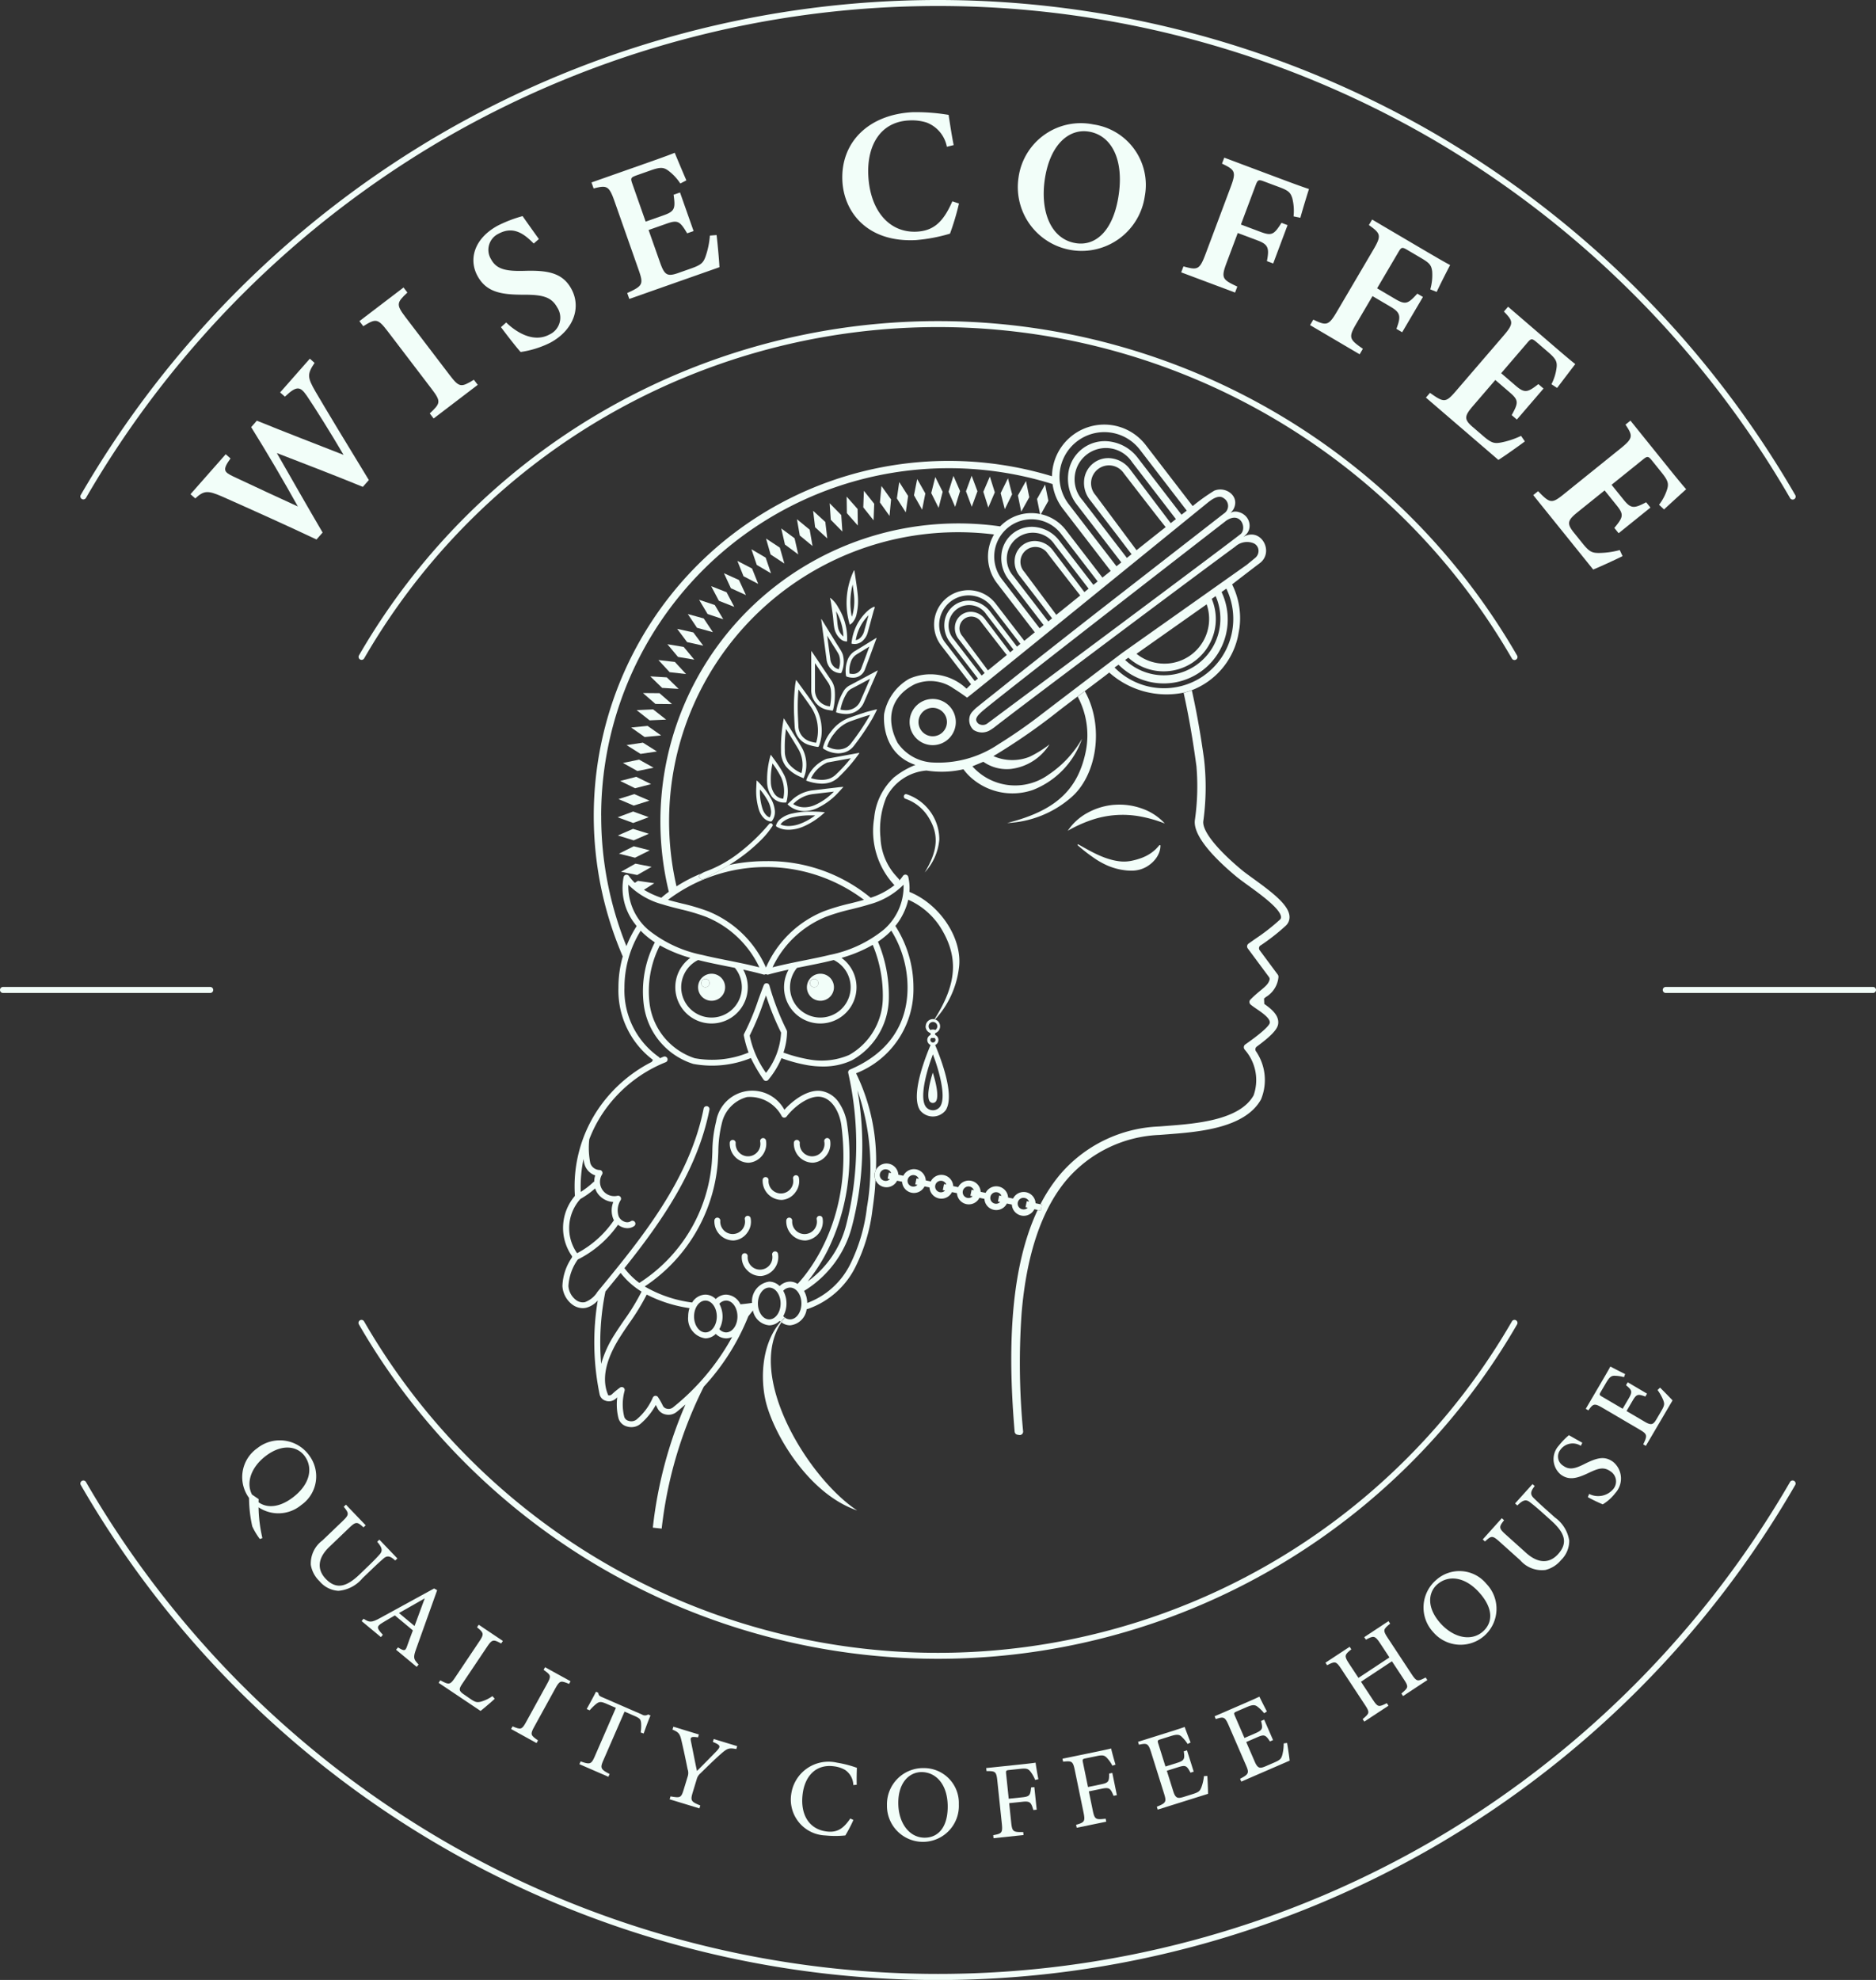 <svg xmlns="http://www.w3.org/2000/svg" xmlns:xlink="http://www.w3.org/1999/xlink" width="165.094" height="174.201" viewBox="0 0 165.094 174.201">
  <rect x="0" y="0" width="165.094" height="174.201" fill="#333333" stroke="none"/>
  <defs>
    <clipPath id="clip-path">
      <rect id="Rectangle_3" data-name="Rectangle 3" width="165.094" height="174.201" fill="none"/>
    </clipPath>
  </defs>
  <g id="Group_3" data-name="Group 3" clip-path="url(#clip-path)">
    <path id="Path_89" data-name="Path 89" d="M12.183,43.81a.263.263,0,1,1-.456-.264A87.555,87.555,0,0,1,43.7,11.611a87.171,87.171,0,0,1,86.937,0A87.557,87.557,0,0,1,162.6,43.545a.264.264,0,1,1-.456.264,87.025,87.025,0,0,0-31.775-31.742,86.659,86.659,0,0,0-86.413,0A87.021,87.021,0,0,0,12.183,43.81M138.128,57.676a58.846,58.846,0,0,0-101.925,0,.264.264,0,0,0,.456.264,58.318,58.318,0,0,1,101.013,0,.263.263,0,0,0,.456-.264" transform="translate(-4.619 0)" fill="#f2fef9" fill-rule="evenodd"/>
    <path id="Path_90" data-name="Path 90" d="M11.728,206.481a.263.263,0,1,1,.456-.264,87.019,87.019,0,0,0,31.775,31.742,86.66,86.66,0,0,0,86.414,0,87.025,87.025,0,0,0,31.775-31.742.263.263,0,1,1,.456.264,87.107,87.107,0,0,1-150.876,0m125.944-14.395a58.318,58.318,0,0,1-101.013,0,.263.263,0,1,0-.456.264,58.846,58.846,0,0,0,101.924,0,.263.263,0,1,0-.456-.264" transform="translate(-4.619 -75.826)" fill="#f2fef9" fill-rule="evenodd"/>
    <path id="Path_91" data-name="Path 91" d="M242.137,144.063a.264.264,0,0,1,0-.528h18.238a.264.264,0,0,1,0,.528Z" transform="translate(-95.545 -56.699)" fill="#f2fef9" fill-rule="evenodd"/>
    <path id="Path_92" data-name="Path 92" d="M.264,144.063a.264.264,0,0,1,0-.528H18.5a.264.264,0,1,1,0,.528Z" transform="translate(0 -56.699)" fill="#f2fef9" fill-rule="evenodd"/>
    <path id="Path_93" data-name="Path 93" d="M102.366,142.368a.366.366,0,1,0,.367.366.366.366,0,0,0-.367-.366" transform="translate(-40.292 -56.238)" fill="#f2fef9"/>
    <path id="Path_94" data-name="Path 94" d="M118.2,142.368a.366.366,0,1,0,.367.366.366.366,0,0,0-.367-.366" transform="translate(-46.545 -56.238)" fill="#f2fef9"/>
    <path id="Path_95" data-name="Path 95" d="M102.735,141.612a1.19,1.19,0,1,0,1.19,1.19,1.19,1.19,0,0,0-1.19-1.19m-.549,1.19a.366.366,0,1,1,.367-.367.366.366,0,0,1-.367.367" transform="translate(-40.112 -55.94)" fill="#f2fef9"/>
    <path id="Path_96" data-name="Path 96" d="M118.566,141.612a1.19,1.19,0,1,0,1.19,1.19,1.19,1.19,0,0,0-1.19-1.19m-.55,1.19a.366.366,0,1,1,.367-.367.366.366,0,0,1-.367.367" transform="translate(-46.366 -55.94)" fill="#f2fef9"/>
    <path id="Path_97" data-name="Path 97" d="M169.046,122.843a18.165,18.165,0,0,0,2.189-1.71,1.025,1.025,0,0,0,.36-.831c-.048-.989-1.409-2.051-3.184-3.336-.417-.3-.811-.587-1.07-.806-2.207-1.846-3.453-3.441-3.332-4.266a21.686,21.686,0,0,0,.116-4.94c0-.008,0-.016,0-.024-.01-.06-.034-.361-.056-.52q-.126-.906-.275-1.839c-.216-1.345-.472-2.725-.779-4.1a.3.3,0,0,0-.027-.07,6.4,6.4,0,0,1-.707.209.182.182,0,0,0,0,.031c.466,2.085.8,4.123,1.053,5.929.025.18.049.356.073.531,0,.007,0,.013,0,.019a20.9,20.9,0,0,1-.138,4.67c-.209,1.431,1.837,3.48,3.59,4.946.279.235.665.515,1.112.839,1.063.77,2.843,2.059,2.877,2.769a.283.283,0,0,1-.118.244l-.016.015a17.538,17.538,0,0,1-2.1,1.637c-.207.146-.4.281-.57.4l-.06.044a.3.3,0,0,0-.064.42l1.865,2.515a.292.292,0,0,1,.051.249c-.093.345-.335.558-.8.943-.244.2-.52.431-.825.737l-.057.057a.3.3,0,0,0,.023.443l.064.051c.126.1.289.213.46.33.457.312,1.223.834,1.157,1.227-.022.128-.264.56-2.04,1.814l-.12.085a.3.3,0,0,0-.069.42l.044.06a4.041,4.041,0,0,1,.762,3.994c-1.229,2.2-5.1,2.495-7.666,2.69l-.658.051a12.065,12.065,0,0,0-8.736,4.255,14.087,14.087,0,0,0-1.7,2.589l.142.03a1.972,1.972,0,0,0-.1.529l-.285-.059c-2.623,5.553-2.563,13.21-2.028,19.507a.3.3,0,0,0,.246.269l.152.026a.3.3,0,0,0,.348-.32,63.171,63.171,0,0,1-.133-10.394c.43-5.151,1.753-9.087,3.931-11.7a11.349,11.349,0,0,1,8.222-3.99l.655-.051c2.722-.207,6.836-.52,8.26-3.07a4.477,4.477,0,0,0-.454-4.255.3.3,0,0,1,.08-.393c1.247-.917,1.8-1.5,1.88-1.964.127-.76-.58-1.344-1.216-1.79-.01-.215-.011-.26-.021-.476l.156-.13a2.293,2.293,0,0,0,1.111-1.744v-.027a.3.3,0,0,0-.058-.2l-1.594-2.148a.3.3,0,0,1,.068-.423l0,0" transform="translate(-58.113 -39.658)" fill="#f2fef9"/>
    <path id="Path_98" data-name="Path 98" d="M153.444,105.712c-.7,3.634-2.858,5.37-6.943,6.408a9.2,9.2,0,0,0,5.557-2.183c2.358-1.952,3.015-6.327,1.281-9.415l-.63.474a7.205,7.205,0,0,1,.735,4.716" transform="translate(-57.871 -39.708)" fill="#f2fef9"/>
    <path id="Path_99" data-name="Path 99" d="M109.307,127.59a1.024,1.024,0,0,1,.1-.279,17.534,17.534,0,0,0-1.748-8.485,7.94,7.94,0,0,0,5.05-7.546,9.992,9.992,0,0,0-1.593-5.416,5.732,5.732,0,0,0,1.136-2.309,6.46,6.46,0,0,1,2.84,2.442c1.679,2.7,1.371,5.071-.535,8.082a.533.533,0,0,1,.055.016,8.164,8.164,0,0,0,2.1-4.54c.342-2.538-1.619-5.573-4.359-6.691a4.245,4.245,0,0,0-.1-1.315.26.26,0,0,0-.468-.088,3.892,3.892,0,0,1-.325.408l0-.032a.5.5,0,0,1,0-.06c-.143-.156-.289-.318-.436-.488a5.312,5.312,0,0,1-1.215-3.174,7.463,7.463,0,0,1,.508-3.558,4.346,4.346,0,0,1,3.544-2.368,8.535,8.535,0,0,0,3.246-.112,4.6,4.6,0,0,0,.5.578,5.488,5.488,0,0,0,5.617,1.24,7.431,7.431,0,0,0,4.317-4.5,9.389,9.389,0,0,1-2.935,3.15,5.038,5.038,0,0,1-6.711-.727l.966-.4a3.575,3.575,0,0,0,2.275.641c.06,0,.12-.008.18-.015a4.653,4.653,0,0,0,3.364-2.156,9.521,9.521,0,0,1-1.748,1.088,4.119,4.119,0,0,1-3.185-.057,53.456,53.456,0,0,0,5.77-4c.345-.269.962-.736,1.627-1.237l.63-.474c1.113-.837,2.169-1.629,2.161-1.645a7.572,7.572,0,0,0,6.536,1.777,6.356,6.356,0,0,0,.707-.209,6.586,6.586,0,0,0,4.08-4.709c.049-.234.139-.76.14-.768a6.666,6.666,0,0,0-.647-3.843s1.652-1.279,2.433-1.866c1.307-.983.111-3.206-1.442-2.313a3.063,3.063,0,0,0,.261-.235,1.065,1.065,0,0,0,.28-.616,1.207,1.207,0,0,0-.5-1.117,1.143,1.143,0,0,0-.168-.108c-.707-.338-1.01-.007-1.01-.007s.214-.263.243-.313c.652-1.128-.609-2.1-1.667-1.671a17.719,17.719,0,0,0-1.9,1.355l-4.133-5.372a4.6,4.6,0,0,0-8.247,2.748,31.319,31.319,0,0,0-9.125-1.351,31.233,31.233,0,0,0-28.649,43.6,9.948,9.948,0,0,0-.38,2.731,7.651,7.651,0,0,0,3.038,6.372c-.038.059-.074.118-.111.177a12.593,12.593,0,0,0-4.849,4.362,12.16,12.16,0,0,0-1.911,7.4.257.257,0,0,0-.022.055,4.324,4.324,0,0,0-.218,5.294.261.261,0,0,0-.017.092,4.687,4.687,0,0,0-.84,2.517,2.194,2.194,0,0,0,.841,1.606,1.559,1.559,0,0,0,.946.338,1.385,1.385,0,0,0,.306-.034,2.027,2.027,0,0,0,1.015-.643,22.573,22.573,0,0,0,.167,8.27.758.758,0,0,0,.534.556.9.9,0,0,0,.886-.183c.044-.041.087-.08.128-.118a5.015,5.015,0,0,0,.109,1.836,1.045,1.045,0,0,0,.727.721,1.343,1.343,0,0,0,.408.064,1.227,1.227,0,0,0,.8-.287,5.889,5.889,0,0,0,1.35-1.664c.051.094.1.194.154.3a1.01,1.01,0,0,0,.7.533,1.148,1.148,0,0,0,.97-.211q.4-.325.786-.665A37.563,37.563,0,0,0,89.774,158.8l.777.087c.034-.31.074-.616.116-.92A36.789,36.789,0,0,1,94.258,146.4a20.12,20.12,0,0,0,3.916-6.188c.137-.176.274-.348.408-.514A1.6,1.6,0,0,0,100.018,141a1.314,1.314,0,0,0,.914-.393c.029.028.058.053.088.078a5.063,5.063,0,0,1,.358-.373,1.048,1.048,0,0,1-.128-.116,2.332,2.332,0,0,0,0-2.234.823.823,0,0,1,.6-.283c.549,0,1,.628,1,1.4s-.446,1.4-1,1.4a.764.764,0,0,1-.451-.154,4.96,4.96,0,0,0-.307.413,1.267,1.267,0,0,0,.757.262,1.626,1.626,0,0,0,1.46-1.413l.189-.057a7.4,7.4,0,0,0,4.1-3.654,15.313,15.313,0,0,0,1.5-5.021s.209-1.427.241-2.148c.012-.161.022-.324.031-.489a1.038,1.038,0,0,1-.067-.632m2.537-25.355a5.039,5.039,0,0,1-1.778,3.986,10.971,10.971,0,0,1-4.709,2.191c-.726.177-1.453.323-2.222.477-.9.18-1.834.367-2.822.618a8.891,8.891,0,0,1,4.719-4.454,17.8,17.8,0,0,1,2.229-.659c.514-.128,1.045-.26,1.562-.422a6.713,6.713,0,0,0,3.021-1.735M101.574,115.08a22.227,22.227,0,0,1-1.543-3.985.26.26,0,0,0-.237-.192.262.262,0,0,0-.257.165c-.162.41-.319.846-.487,1.307a21.251,21.251,0,0,1-1.237,2.962.259.259,0,0,0-.028.178A9.045,9.045,0,0,0,98.2,117a8.446,8.446,0,0,1-4.739.5,5.842,5.842,0,0,1-3.968-4.761,8.863,8.863,0,0,1,.9-5.168,12.377,12.377,0,0,0,2.678,1.1,3.189,3.189,0,1,0,4.655,1.033c.583.126,1.182.267,1.8.436a.263.263,0,0,0,.068.009.252.252,0,0,1,.261,0,.263.263,0,0,0,.068-.009c.622-.169,1.22-.31,1.8-.436a3.189,3.189,0,1,0,4.655-1.033,12.241,12.241,0,0,0,2.747-1.144,11.612,11.612,0,0,1,.887,4.669,5.824,5.824,0,0,1-2.957,5.015,6.1,6.1,0,0,1-3.577.387,13.181,13.181,0,0,1-2.21-.594,6.007,6.007,0,0,0,.319-1.808.256.256,0,0,0-.027-.118m-.5.172a6.271,6.271,0,0,1-1.327,3.539,8.642,8.642,0,0,1-1.437-3.284,22.465,22.465,0,0,0,1.226-2.955q.106-.293.209-.573a23.788,23.788,0,0,0,1.33,3.273M92.2,104.392a17.832,17.832,0,0,1,2.229.659,8.9,8.9,0,0,1,4.719,4.454c-.989-.251-1.918-.437-2.822-.618-.77-.154-1.5-.3-2.222-.477a10.973,10.973,0,0,1-4.71-2.191,5.04,5.04,0,0,1-1.777-3.986,6.713,6.713,0,0,0,3.021,1.735c.517.163,1.048.295,1.562.422m-1.094-.826a14.332,14.332,0,0,1,17.247,0c-.4.117-.818.221-1.221.321a18.208,18.208,0,0,0-2.295.68,9.416,9.416,0,0,0-5.108,4.96,9.412,9.412,0,0,0-5.108-4.96,18.238,18.238,0,0,0-2.295-.68c-.4-.1-.816-.2-1.22-.321m6.5,7.69a2.668,2.668,0,1,1-3.846-2.394l.219.054c.736.18,1.468.327,2.243.482l.768.154a2.655,2.655,0,0,1,.616,1.7m4.241,0a2.659,2.659,0,0,1,.616-1.7l.767-.154c.775-.155,1.507-.3,2.244-.482l.218-.054a2.668,2.668,0,1,1-3.846,2.394m9.189-18.5a5.566,5.566,0,0,0-1.785,3.626,6.97,6.97,0,0,0,1.786,5.895,6.628,6.628,0,0,1-2.094,1.106,14.119,14.119,0,0,0-9.216-3.22,15.557,15.557,0,0,0-3.248.338l-.048.03a23.555,23.555,0,0,1-2.268,1.219.17.17,0,0,1-.128,0c-.23-.109-.257-.3-.053-.45.029-.022.06-.044.092-.064a13.32,13.32,0,0,0-2.216,1.145A25.434,25.434,0,0,1,119.8,71.418a3.837,3.837,0,0,0,.26,4.284l3.327,4.323-.924.751-2.545-3.307a3.023,3.023,0,0,0-4.791,3.687l2.652,3.446-.4.386a4.614,4.614,0,0,0-5.051-.869,4.522,4.522,0,0,0-2.2,3.1s-.385,3.419,2.757,4.477a7.044,7.044,0,0,0-1.839,1.058m13.913-19.965a2.009,2.009,0,0,0-1.267-.767,1.767,1.767,0,0,0-2.073,1.6,2.01,2.01,0,0,0,.416,1.42l2.026,2.633c.012.015.523.7.851,1.12l-.339.275L121.5,75.077a2.292,2.292,0,1,1,3.624-2.789l3,3.9-.372.3Zm2.427,4c-.714.577-1.421,1.148-2.108,1.7l-2.817-3.785a1.311,1.311,0,1,1,2.072-1.594s2.125,2.757,2.853,3.675m-1.843-4.822a3.079,3.079,0,0,0-1.941-1.175,2.685,2.685,0,0,0-3.153,2.427,3.076,3.076,0,0,0,.639,2.176l3.078,4-.35.284-3.318-4.312a3.278,3.278,0,1,1,5.2-4l3.222,4.188-.378.3Zm-6.548,6.886a1.585,1.585,0,0,0-1-.606,1.4,1.4,0,0,0-1.637,1.26,1.589,1.589,0,0,0,.329,1.122l1.6,2.079c.01.012.431.574.689.907l-.267.218-2.442-3.173a1.811,1.811,0,1,1,2.863-2.2l2.381,3.094-.293.238Zm1.928,3.176-1.66,1.353-2.24-3.01a1.035,1.035,0,1,1,1.636-1.259s1.7,2.206,2.264,2.917m-1.466-3.823a2.432,2.432,0,0,0-1.533-.928,2.122,2.122,0,0,0-2.49,1.917,2.43,2.43,0,0,0,.5,1.719l2.449,3.183-.276.225-2.64-3.43a2.589,2.589,0,0,1,4.1-3.159l2.552,3.317-.3.241Zm18.815,5.631a6.1,6.1,0,0,1-7.865-.711l.35-.247a5.629,5.629,0,0,0,9.066-6.393l.42-.3a6.1,6.1,0,0,1-1.971,7.647m-.9-1.209a4.594,4.594,0,0,0,1.587-5.536l.345-.243a4.976,4.976,0,0,1-7.967,5.618l.288-.2a4.6,4.6,0,0,0,5.747.364m-5.035-.706,6.174-4.353a3.93,3.93,0,0,1-6.174,4.353M141.477,71.4c-1.616,1.276-20.187,15.1-22.255,16.639a.68.68,0,0,1-.7.079l-.008,0a.52.52,0,0,1-.249-.255c-.118-.229.019-.487.6-.977,1.639-1.4,21.362-16.679,21.362-16.679,1.3-.887,1.871.707,1.25,1.2m-2.735-2.888a2.362,2.362,0,0,1,.374-.253c.531-.283.774-.134.946-.005a.791.791,0,0,1-.038,1.319l-10.929,8.5S123.44,82.494,120.7,84.7c-.682.552-1.808,1.431-2.31,1.846a3.2,3.2,0,0,0-.473.44,1,1,0,0,0-.283.558,1.185,1.185,0,0,0,.36,1.07,1.372,1.372,0,0,0,1.362.079,4.668,4.668,0,0,0,.454-.293c2.433-1.911,17.391-13.112,21.223-15.918a1.532,1.532,0,0,1,1.631-.28.724.724,0,0,1,.387.465.792.792,0,0,1-.263.809l-.755.619L131.09,81.832s-4.831,3.661-7.132,5.427a45.165,45.165,0,0,1-3.79,2.631,9.442,9.442,0,0,1-5.92,1.581,3.989,3.989,0,0,1-2.931-1.713c-1.088-2.07-.63-4.095,1.52-5.17a3.525,3.525,0,0,1,3.4.379c.566.348,1.191.808,1.191.808.026.043,19.523-15.814,21.31-17.262m-6.993-2.857a2.419,2.419,0,0,0-1.524-.922,2.125,2.125,0,0,0-2.493,1.919,2.421,2.421,0,0,0,.5,1.708l2.436,3.165c.018.022.925,1.232,1.241,1.626l-.413.33-3.9-5.073a2.757,2.757,0,1,1,4.358-3.353l3.856,5.011-.456.356Zm3.161,5.114c-.792.624-1.658,1.31-2.565,2.034l-3.6-4.837a1.576,1.576,0,1,1,2.491-1.917s3.236,4.2,3.673,4.72m-7.805-7.54a3.947,3.947,0,0,1,5.528.72l4.133,5.372-.462.358-3.854-5.008a3.7,3.7,0,0,0-2.334-1.413,3.229,3.229,0,0,0-3.79,2.918,3.7,3.7,0,0,0,.768,2.617l3.911,5.082-.423.339-4.2-5.456a3.946,3.946,0,0,1,.72-5.528M85.225,96.148a30.594,30.594,0,0,1,39.725-29.165,4.565,4.565,0,0,0,.911,2.178l4.206,5.467-.728.585-3.215-4.179a3.8,3.8,0,0,0-2.2-1.4l.659-1.179-.29-1.427-.709,1.271.267,1.32c-.087-.018-.175-.033-.265-.045a3.8,3.8,0,0,0-2.828.76,3.9,3.9,0,0,0-.418.373,26.216,26.216,0,0,0-29.16,32.146q-.342.254-.662.528a7.58,7.58,0,0,1-1.526-.7l.91-.579-1.441-.208-.272.174a3.849,3.849,0,0,1-.518-.6.261.261,0,0,0-.468.088,5.079,5.079,0,0,0,.978,4.1c.037.05.074.1.113.149l.056.069a10.225,10.225,0,0,0-.9,1.764,30.51,30.51,0,0,1-2.221-11.48m-1.554,30.208a2.493,2.493,0,0,0,.115.555,1.464,1.464,0,0,0,.914.889,1.835,1.835,0,0,0-.089.552.258.258,0,0,0-.091.055,7.271,7.271,0,0,1-1.093.846,11.929,11.929,0,0,1,.244-2.9m-.3,3.55a.338.338,0,0,0,.023-.028,7.829,7.829,0,0,0,1.3-.931,1.685,1.685,0,0,0,.235.464,1.827,1.827,0,0,0,1.362.733,2,2,0,0,0,0,1.493c.017.037.038.074.057.109,0,.007-.011.012-.015.019a9.017,9.017,0,0,1-3.229,2.884,3.83,3.83,0,0,1,.264-4.742m1.5,8.188a2.195,2.195,0,0,1-1.069.858.989.989,0,0,1-.821-.21,1.68,1.68,0,0,1-.636-1.214,4.451,4.451,0,0,1,.825-2.326,9.538,9.538,0,0,0,3.537-3.057,1.429,1.429,0,0,0,.491.252,1.229,1.229,0,0,0,.335.048,1.036,1.036,0,0,0,.592-.18.26.26,0,1,0-.295-.429.593.593,0,0,1-.492.06.91.91,0,0,1-.566-.474,1.677,1.677,0,0,1,.171-1.449.26.26,0,0,0-.287-.377,1.255,1.255,0,0,1-1.351-1.875.26.26,0,0,0-.241-.394.885.885,0,0,1-.793-.6,6.893,6.893,0,0,1-.092-2.1,11.566,11.566,0,0,1,1.091-2.154,12.061,12.061,0,0,1,5.646-4.634.261.261,0,0,0-.192-.485c-.114.045-.226.094-.338.142a.26.26,0,0,0-.09-.118,7.164,7.164,0,0,1-3.021-6.1,9.466,9.466,0,0,1,1.43-5.006c.11.115.224.227.345.335a7.462,7.462,0,0,0,.9.69,9.409,9.409,0,0,0-.971,5.521A6.29,6.29,0,0,0,93.33,118a9.066,9.066,0,0,0,5.074-.518,13.514,13.514,0,0,0,1.112,1.9.259.259,0,0,0,.2.115h.014a.26.26,0,0,0,.2-.093,7.478,7.478,0,0,0,1.165-1.907,13.676,13.676,0,0,0,2.31.62,8.137,8.137,0,0,0,1.319.111,5.887,5.887,0,0,0,2.568-.543,6.347,6.347,0,0,0,3.251-5.457,12.2,12.2,0,0,0-.958-4.978,7.516,7.516,0,0,0,.828-.64c.12-.108.235-.22.345-.335a9.467,9.467,0,0,1,1.431,5.007c0,3.312-1.753,5.807-5.067,7.217a.26.26,0,0,0-.154.29,28.607,28.607,0,0,1-.193,13.43,8.792,8.792,0,0,1-3.375,4.922,15.578,15.578,0,0,0,1.811-2.847,18.872,18.872,0,0,0,1.666-10.944,4.423,4.423,0,0,0-.7-1.9,2.308,2.308,0,0,0-1.644-1.075c-1.165-.129-2.453.844-3.18,1.664a3.22,3.22,0,0,0-6.009,1.03,11.171,11.171,0,0,0-.332,2.669c-.014.336-.029.682-.056,1.019a13.938,13.938,0,0,1-6.37,10.512,6.239,6.239,0,0,1-1.312-1.3c3.249-4.061,6.427-8.609,7.481-13.941a.26.26,0,0,0-.511-.1c-1.246,6.3-5.566,11.544-9.377,16.167m.359,6.3a22.4,22.4,0,0,1,.377-6.374q.662-.8,1.335-1.633a6.917,6.917,0,0,0,1.843,1.649,18.737,18.737,0,0,1-1.533,2.509c-.283.414-.576.842-.845,1.271a9.469,9.469,0,0,0-1.177,2.578m6.315,3.834a.624.624,0,0,1-.528.109.5.5,0,0,1-.35-.25,6.017,6.017,0,0,0-.435-.77.26.26,0,0,0-.456.045,5.211,5.211,0,0,1-1.422,1.918.758.758,0,0,1-.713.122.526.526,0,0,1-.379-.351,4.536,4.536,0,0,1,.03-2.292.261.261,0,0,0-.1-.282.264.264,0,0,0-.149-.047.261.261,0,0,0-.15.047,6.942,6.942,0,0,0-.727.6.37.37,0,0,1-.309.083c-.6-1.358-.266-3.062.993-5.069.264-.42.554-.844.834-1.254a19.523,19.523,0,0,0,1.555-2.543A12.055,12.055,0,0,0,93,139.488a2.358,2.358,0,0,0-.117.738,1.757,1.757,0,0,0,1.515,1.921,1.316,1.316,0,0,0,.914-.392,1.316,1.316,0,0,0,.914.392,1.226,1.226,0,0,0,.528-.123,20.648,20.648,0,0,1-5.208,6.2m1.856-8c0-.773.446-1.4,1-1.4s1,.628,1,1.4-.446,1.4-1,1.4-1-.629-1-1.4m2.823,1.4a.824.824,0,0,1-.6-.284,2.328,2.328,0,0,0,0-2.234.825.825,0,0,1,.6-.283c.549,0,.995.628.995,1.4s-.446,1.4-.995,1.4m3.792-1.143c-.548,0-.995-.628-.995-1.4s.446-1.4.995-1.4,1,.628,1,1.4-.446,1.4-1,1.4m2.493-3.124a1.256,1.256,0,0,0-.665-.2,1.318,1.318,0,0,0-.914.393,1.314,1.314,0,0,0-.914-.393,1.744,1.744,0,0,0-1.513,1.871q-.5.078-1.021.123a1.464,1.464,0,0,0-1.258-.852,1.316,1.316,0,0,0-.914.392,1.316,1.316,0,0,0-.914-.392,1.415,1.415,0,0,0-1.165.695,11.037,11.037,0,0,1-4.175-1.411A14.476,14.476,0,0,0,95.48,126.8c.028-.346.042-.7.057-1.038a10.657,10.657,0,0,1,.312-2.545,3.066,3.066,0,0,1,2.21-2.3,3.169,3.169,0,0,1,3.064,1.693.261.261,0,0,0,.425.016c.707-.921,1.975-1.841,2.934-1.734,1.083.12,1.734,1.391,1.882,2.521,1.044,8-2.727,12.737-3.851,13.945m6.112-6.825a15.259,15.259,0,0,1-1.483,5.1,6.9,6.9,0,0,1-3.78,3.4,2.268,2.268,0,0,0-.281-1.059,9.4,9.4,0,0,0,4.2-5.612,28.148,28.148,0,0,0,.5-12.035,20.605,20.605,0,0,1,.849,10.211" transform="translate(-32.322 -24.394)" fill="#f2fef9"/>
    <path id="Path_100" data-name="Path 100" d="M134.348,101.65a2.033,2.033,0,1,0,2.033,2.033,2.035,2.035,0,0,0-2.033-2.033m0,3.284a1.251,1.251,0,1,1,1.252-1.252,1.253,1.253,0,0,1-1.252,1.252" transform="translate(-52.267 -40.154)" fill="#f2fef9"/>
    <path id="Path_101" data-name="Path 101" d="M149.072,71.382l-.29-1.427-.71,1.271.29,1.427Z" transform="translate(-58.491 -27.634)" fill="#f2fef9"/>
    <path id="Path_102" data-name="Path 102" d="M146.57,70.971l-.365-1.41-.642,1.306.364,1.41Z" transform="translate(-57.501 -27.478)" fill="#f2fef9"/>
    <path id="Path_103" data-name="Path 103" d="M144.053,70.695l-.438-1.388-.573,1.338.437,1.388Z" transform="translate(-56.505 -27.378)" fill="#f2fef9"/>
    <path id="Path_104" data-name="Path 104" d="M141.525,70.553l-.51-1.364-.5,1.367.509,1.364Z" transform="translate(-55.506 -27.331)" fill="#f2fef9"/>
    <path id="Path_105" data-name="Path 105" d="M138.994,70.546l-.581-1.335-.43,1.391.58,1.335Z" transform="translate(-54.506 -27.34)" fill="#f2fef9"/>
    <path id="Path_106" data-name="Path 106" d="M136.468,70.674l-.65-1.3-.356,1.411.649,1.3Z" transform="translate(-53.51 -27.403)" fill="#f2fef9"/>
    <path id="Path_107" data-name="Path 107" d="M133.952,70.937l-.717-1.267-.282,1.428.716,1.267Z" transform="translate(-52.519 -27.521)" fill="#f2fef9"/>
    <path id="Path_108" data-name="Path 108" d="M131.453,71.333l-.782-1.228-.207,1.44.782,1.228Z" transform="translate(-51.536 -27.693)" fill="#f2fef9"/>
    <path id="Path_109" data-name="Path 109" d="M128.98,71.862l-.846-1.185L128,72.126l.845,1.186Z" transform="translate(-50.564 -27.919)" fill="#f2fef9"/>
    <path id="Path_110" data-name="Path 110" d="M126.538,72.522l-.907-1.139-.055,1.454.906,1.14Z" transform="translate(-49.605 -28.198)" fill="#f2fef9"/>
    <path id="Path_111" data-name="Path 111" d="M124.141,74.768l-.021-1.456-.964-1.09.021,1.455Z" transform="translate(-48.649 -28.529)" fill="#f2fef9"/>
    <path id="Path_112" data-name="Path 112" d="M121.808,75.682l-.1-1.453-1.021-1.038.1,1.453Z" transform="translate(-47.675 -28.912)" fill="#f2fef9"/>
    <path id="Path_113" data-name="Path 113" d="M119.526,76.718l-.172-1.446-1.073-.983.173,1.445Z" transform="translate(-46.723 -29.346)" fill="#f2fef9"/>
    <path id="Path_114" data-name="Path 114" d="M117.3,77.87l-.248-1.434-1.123-.926.249,1.434Z" transform="translate(-45.795 -29.828)" fill="#f2fef9"/>
    <path id="Path_115" data-name="Path 115" d="M115.14,79.138l-.322-1.42-1.171-.866.324,1.419Z" transform="translate(-44.893 -30.359)" fill="#f2fef9"/>
    <path id="Path_116" data-name="Path 116" d="M113.048,80.518l-.4-1.4-1.214-.8.4,1.4Z" transform="translate(-44.02 -30.935)" fill="#f2fef9"/>
    <path id="Path_117" data-name="Path 117" d="M111.031,82l-.469-1.378-1.255-.739.47,1.378Z" transform="translate(-43.179 -31.557)" fill="#f2fef9"/>
    <path id="Path_118" data-name="Path 118" d="M109.095,83.595l-.541-1.352-1.292-.672.541,1.351Z" transform="translate(-42.371 -32.222)" fill="#f2fef9"/>
    <path id="Path_119" data-name="Path 119" d="M107.244,85.285l-.611-1.322-1.325-.6.612,1.321Z" transform="translate(-41.599 -32.929)" fill="#f2fef9"/>
    <path id="Path_120" data-name="Path 120" d="M105.485,87.069l-.679-1.288-1.355-.533.679,1.287Z" transform="translate(-40.866 -33.675)" fill="#f2fef9"/>
    <path id="Path_121" data-name="Path 121" d="M103.821,88.942l-.745-1.25-1.381-.462.747,1.25Z" transform="translate(-40.172 -34.458)" fill="#f2fef9"/>
    <path id="Path_122" data-name="Path 122" d="M102.259,90.9l-.81-1.21-1.4-.388.81,1.209Z" transform="translate(-39.52 -35.276)" fill="#f2fef9"/>
    <path id="Path_123" data-name="Path 123" d="M100.8,92.938l-.872-1.166-1.422-.315.872,1.165Z" transform="translate(-38.912 -36.128)" fill="#f2fef9"/>
    <path id="Path_124" data-name="Path 124" d="M99.449,95.049l-.932-1.119-1.436-.24.933,1.118Z" transform="translate(-38.349 -37.01)" fill="#f2fef9"/>
    <path id="Path_125" data-name="Path 125" d="M98.212,97.227l-.989-1.068-1.446-.165.99,1.067Z" transform="translate(-37.834 -37.92)" fill="#f2fef9"/>
    <path id="Path_126" data-name="Path 126" d="M97.09,99.468l-1.044-1.015-1.453-.088,1.044,1.014Z" transform="translate(-37.366 -38.856)" fill="#f2fef9"/>
    <path id="Path_127" data-name="Path 127" d="M96.086,101.764l-1.1-.959-1.456-.013,1.1.958Z" transform="translate(-36.948 -39.815)" fill="#f2fef9"/>
    <path id="Path_128" data-name="Path 128" d="M95.205,104.068l-1.144-.9-1.454.064,1.144.9Z" transform="translate(-36.582 -40.753)" fill="#f2fef9"/>
    <path id="Path_129" data-name="Path 129" d="M94.447,106.407l-1.19-.839-1.449.14,1.19.838Z" transform="translate(-36.266 -41.701)" fill="#f2fef9"/>
    <path id="Path_130" data-name="Path 130" d="M93.815,108.782l-1.232-.776-1.44.215,1.232.775Z" transform="translate(-36.004 -42.665)" fill="#f2fef9"/>
    <path id="Path_131" data-name="Path 131" d="M93.312,111.187l-1.271-.71-1.427.29,1.271.71Z" transform="translate(-35.795 -43.641)" fill="#f2fef9"/>
    <path id="Path_132" data-name="Path 132" d="M92.937,113.616l-1.307-.643-1.41.365,1.307.642Z" transform="translate(-35.639 -44.627)" fill="#f2fef9"/>
    <path id="Path_133" data-name="Path 133" d="M92.693,116.062l-1.338-.574-1.388.438,1.338.573Z" transform="translate(-35.538 -45.62)" fill="#f2fef9"/>
    <path id="Path_134" data-name="Path 134" d="M92.579,118.518l-1.367-.5-1.364.51,1.367.5Z" transform="translate(-35.492 -46.619)" fill="#f2fef9"/>
    <path id="Path_135" data-name="Path 135" d="M92.6,120.977l-1.391-.431-1.335.581,1.391.43Z" transform="translate(-35.501 -47.619)" fill="#f2fef9"/>
    <path id="Path_136" data-name="Path 136" d="M92.745,123.434l-1.411-.357-1.3.65,1.411.356Z" transform="translate(-35.564 -48.618)" fill="#f2fef9"/>
    <path id="Path_137" data-name="Path 137" d="M93.024,125.88,91.6,125.6l-1.267.717,1.428.282Z" transform="translate(-35.682 -49.613)" fill="#f2fef9"/>
    <path id="Path_138" data-name="Path 138" d="M131.729,115.5a.191.191,0,0,0-.249.207l0,.031a.2.2,0,0,0,.136.16,3.85,3.85,0,0,1,1.932,1.475c1.091,1.632.923,3.091-.231,5.006a4.876,4.876,0,0,0,1.283-2.895,4.2,4.2,0,0,0-2.875-3.984" transform="translate(-51.937 -45.62)" fill="#f2fef9"/>
    <path id="Path_139" data-name="Path 139" d="M107.773,167.679c.028,0,.056,0,.084,0a1.676,1.676,0,0,0,1.482-1.962.26.26,0,1,0-.508.112,1.09,1.09,0,1,1-2.16.129.26.26,0,0,0-.518-.05,1.68,1.68,0,0,0,1.621,1.773" transform="translate(-41.93 -65.38)" fill="#f2fef9"/>
    <path id="Path_140" data-name="Path 140" d="M118.355,165.516a.261.261,0,0,0-.2.31,1.09,1.09,0,1,1-2.159.13.26.26,0,1,0-.518-.051,1.68,1.68,0,0,0,1.621,1.773c.028,0,.056,0,.084,0a1.675,1.675,0,0,0,1.482-1.962.26.26,0,0,0-.31-.2" transform="translate(-45.614 -65.38)" fill="#f2fef9"/>
    <path id="Path_141" data-name="Path 141" d="M113.808,172.428a1.605,1.605,0,0,0,.313-1.306.26.26,0,1,0-.508.113,1.09,1.09,0,1,1-2.16.129.26.26,0,0,0-.518-.05,1.681,1.681,0,0,0,1.621,1.773l.084,0a1.6,1.6,0,0,0,1.169-.656" transform="translate(-43.819 -67.516)" fill="#f2fef9"/>
    <path id="Path_142" data-name="Path 142" d="M117.252,176.825a.261.261,0,0,0-.2.31,1.09,1.09,0,1,1-2.159.13.26.26,0,1,0-.518-.051A1.68,1.68,0,0,0,116,178.988c.028,0,.056,0,.084,0a1.675,1.675,0,0,0,1.482-1.962.26.26,0,0,0-.31-.2" transform="translate(-45.178 -69.847)" fill="#f2fef9"/>
    <path id="Path_143" data-name="Path 143" d="M106.789,178.329a1.6,1.6,0,0,0,.313-1.306.26.26,0,0,0-.508.112,1.09,1.09,0,1,1-2.16.13.26.26,0,1,0-.518-.05,1.681,1.681,0,0,0,1.621,1.773l.083,0a1.6,1.6,0,0,0,1.169-.656" transform="translate(-41.046 -69.847)" fill="#f2fef9"/>
    <path id="Path_144" data-name="Path 144" d="M110.776,182a.261.261,0,0,0-.2.31,1.09,1.09,0,1,1-2.159.13.26.26,0,1,0-.518-.051,1.6,1.6,0,0,0,.466,1.258,1.618,1.618,0,0,0,1.155.515l.084,0a1.676,1.676,0,0,0,1.482-1.962.26.26,0,0,0-.31-.2" transform="translate(-42.62 -71.893)" fill="#f2fef9"/>
    <path id="Path_145" data-name="Path 145" d="M113.023,191.416c-.044.039-.086.08-.129.12q-.189.179-.358.373c-1.826,2.111-1.777,5.446-1.209,7.378.89,3.033,3.9,7.848,7.953,9.224-4.282-2.807-9.832-11.8-6.675-16.549a5.114,5.114,0,0,1,.307-.414c.036-.045.073-.09.111-.133" transform="translate(-43.839 -75.613)" fill="#f2fef9"/>
    <path id="Path_146" data-name="Path 146" d="M163.6,123.229a3.765,3.765,0,0,1-.377.309,4.181,4.181,0,0,1-.4.244,4.289,4.289,0,0,1-.419.189c-.142.053-.286.1-.429.143s-.292.079-.445.111a3.554,3.554,0,0,1-.468.068,3.326,3.326,0,0,1-.485,0,5.005,5.005,0,0,1-.976-.185,6.887,6.887,0,0,1-.959-.352c-.633-.276-1.243-.635-1.862-.98l-.051.073a15.218,15.218,0,0,0,1.7,1.3,7.408,7.408,0,0,0,.97.516,5.7,5.7,0,0,0,1.073.332c.187.036.376.065.569.085a4.639,4.639,0,0,0,.589.018,2.874,2.874,0,0,0,.593-.094,2.722,2.722,0,0,0,.56-.232,3.006,3.006,0,0,0,.491-.352,2.664,2.664,0,0,0,.4-.449,2.284,2.284,0,0,0,.268-.528,1.742,1.742,0,0,0,.092-.571l-.085-.028a4.649,4.649,0,0,1-.352.388" transform="translate(-61.91 -48.498)" fill="#f2fef9"/>
    <path id="Path_147" data-name="Path 147" d="M159.441,117.031a5.833,5.833,0,0,0-2.344.688,4.886,4.886,0,0,0-1.777,1.6,11.852,11.852,0,0,1,2.066-.942,8.532,8.532,0,0,1,4.289-.323,11.715,11.715,0,0,1,2.184.624,4.9,4.9,0,0,0-2-1.312,5.849,5.849,0,0,0-2.421-.332" transform="translate(-61.354 -46.224)" fill="#f2fef9"/>
    <path id="Path_148" data-name="Path 148" d="M115.559,102.946a1.762,1.762,0,0,0,1.215,1.65,5.339,5.339,0,0,0,.79.184.159.159,0,0,0,.036,0c.053,0,.08-.034.1-.092a3.855,3.855,0,0,0,.219-1.76,3.945,3.945,0,0,0-.742-1.979c-.46-.66-.939-1.307-1.41-1.96-.02-.028-.045-.051-.087-.1-.031.178-.065.336-.085.5a17.335,17.335,0,0,0-.073,2.824c.008.243.022.486.034.73m.335-3.217.013.018c.336.463.673.926,1,1.4a3.592,3.592,0,0,1,.683,1.814,3.668,3.668,0,0,1-.14,1.461l-.083-.015a2.511,2.511,0,0,1-.471-.116,1.436,1.436,0,0,1-1.005-1.357l-.011-.215c-.009-.17-.017-.341-.024-.511a18.827,18.827,0,0,1,.038-2.476" transform="translate(-45.626 -39.066)" fill="#f2fef9"/>
    <path id="Path_149" data-name="Path 149" d="M123.377,103.449c-.481.15-.958.316-1.431.486a3.477,3.477,0,0,0-1.5,1.157,3.608,3.608,0,0,0-.717,1.391.126.126,0,0,0,.067.17,2.5,2.5,0,0,0,1.246.379,1.957,1.957,0,0,0,.4-.042,1.623,1.623,0,0,0,1-.62,22.029,22.029,0,0,0,1.615-2.381c.148-.26.276-.53.413-.8l-.031-.031c-.355.094-.713.175-1.062.285m.391.378a21.641,21.641,0,0,1-1.592,2.345,1.292,1.292,0,0,1-.807.495,1.627,1.627,0,0,1-.328.034,2.038,2.038,0,0,1-.955-.266,3.309,3.309,0,0,1,.618-1.134,3.123,3.123,0,0,1,1.353-1.054c.527-.191.99-.348,1.418-.483.128-.04.257-.076.387-.111-.031.058-.062.116-.094.172" transform="translate(-47.292 -40.752)" fill="#f2fef9"/>
    <path id="Path_150" data-name="Path 150" d="M114.013,108.669a3.232,3.232,0,0,0,1.082.849c.156.08.321.145.5.225.048-.138.1-.258.131-.382a3.074,3.074,0,0,0-.338-2.4c-.479-.8-.975-1.59-1.463-2.384l-.068-.111c-.013.048-.021.068-.024.088a13.475,13.475,0,0,0-.229,2.771,2.178,2.178,0,0,0,.411,1.342m.026-3.272.044.071c.342.554.685,1.106,1.019,1.665a2.762,2.762,0,0,1,.3,2.149.1.1,0,0,0,0,.014c-.051-.024-.1-.047-.151-.073a2.9,2.9,0,0,1-.975-.761,1.89,1.89,0,0,1-.339-1.147,11.255,11.255,0,0,1,.106-1.918" transform="translate(-44.873 -41.267)" fill="#f2fef9"/>
    <path id="Path_151" data-name="Path 151" d="M118.008,98.047a1.763,1.763,0,0,0,1.53,1.832c.1.02.2.031.293.048l.028,0c.037,0,.059-.018.07-.066a5.278,5.278,0,0,0,.134-1.827,1.839,1.839,0,0,0-.324-.805c-.564-.829-1.121-1.662-1.681-2.493-.01-.014-.021-.027-.031-.04l-.021.006q0,.566,0,1.131c0,.737.005,1.474,0,2.212m1.455-.63a1.507,1.507,0,0,1,.27.662,4.657,4.657,0,0,1-.082,1.484l-.047-.009a1.434,1.434,0,0,1-1.266-1.505c0-.53,0-1.061,0-1.591v-.707q.561.835,1.125,1.666" transform="translate(-46.615 -37.408)" fill="#f2fef9"/>
    <path id="Path_152" data-name="Path 152" d="M119.1,110.017a.622.622,0,0,0-.159.057,3.173,3.173,0,0,0-1.6,1.667c-.024.058-.041.119-.067.194a4.239,4.239,0,0,0,1.365.27,2.492,2.492,0,0,0,.8-.13,2.114,2.114,0,0,0,.751-.5,14.208,14.208,0,0,0,1.751-2.034.3.3,0,0,0,.019-.037.611.611,0,0,0-.07,0q-1.4.255-2.8.511m.873,1.315a1.789,1.789,0,0,1-.63.429,2.156,2.156,0,0,1-.7.113,3.334,3.334,0,0,1-.93-.149,2.869,2.869,0,0,1,1.378-1.354.29.29,0,0,1,.068-.027l2.051-.374a12.278,12.278,0,0,1-1.238,1.363" transform="translate(-46.327 -43.256)" fill="#f2fef9"/>
    <path id="Path_153" data-name="Path 153" d="M122.812,98.823a1.382,1.382,0,0,0-.514.475,5.055,5.055,0,0,0-.679,1.894,3.043,3.043,0,0,0,.868.146,1.742,1.742,0,0,0,.952-.269,1.662,1.662,0,0,0,.636-.761c.4-.917.8-1.837,1.2-2.755a.322.322,0,0,0,.011-.043.7.7,0,0,0-.067.025c-.8.43-1.6.863-2.408,1.289m.958,1.35a1.332,1.332,0,0,1-.508.613,1.415,1.415,0,0,1-.776.219,2.305,2.305,0,0,1-.48-.056,4.289,4.289,0,0,1,.568-1.469,1.058,1.058,0,0,1,.393-.364q.827-.437,1.65-.882-.422.97-.847,1.939" transform="translate(-48.042 -38.518)" fill="#f2fef9"/>
    <path id="Path_154" data-name="Path 154" d="M119.025,114.476q-1.146.133-2.292.27a3.236,3.236,0,0,0-1.834.894c-.106.1-.209.2-.314.3a.139.139,0,0,0-.018.034,2,2,0,0,0,.989.537,2.278,2.278,0,0,0,.5.055,2.7,2.7,0,0,0,1.045-.226,6,6,0,0,0,1.958-1.437c.14-.144.272-.3.408-.443l-.012-.024c-.143.013-.287.022-.429.039m-2.054,1.558a2.343,2.343,0,0,1-.917.2,1.941,1.941,0,0,1-.425-.047,1.684,1.684,0,0,1-.572-.24l.068-.063a2.9,2.9,0,0,1,1.648-.809l1.865-.22a5.286,5.286,0,0,1-1.667,1.179" transform="translate(-45.257 -45.205)" fill="#f2fef9"/>
    <path id="Path_155" data-name="Path 155" d="M111.962,113.4a1.367,1.367,0,0,0,1.168.57l.087,0a.1.1,0,0,0,.071-.067,3.516,3.516,0,0,0-.166-2.27,8.058,8.058,0,0,0-.492-.852c-.214-.327-.451-.64-.679-.959-.011-.016-.025-.031-.045-.055a.505.505,0,0,0-.025.056,7.664,7.664,0,0,0-.3,2.353,2.232,2.232,0,0,0,.385,1.225m.093-2.869c.1.142.2.284.3.431a7.54,7.54,0,0,1,.472.816A3.03,3.03,0,0,1,113,113.63a1,1,0,0,1-.77-.429,1.876,1.876,0,0,1-.321-1.048,6.169,6.169,0,0,1,.146-1.625" transform="translate(-44.072 -43.358)" fill="#f2fef9"/>
    <path id="Path_156" data-name="Path 156" d="M123.813,93.932a1.581,1.581,0,0,0-.664.874,2.765,2.765,0,0,0-.106,1.286.126.126,0,0,0,.07.087,1.721,1.721,0,0,0,.535.092,1.1,1.1,0,0,0,1.08-.777c.341-.886.662-1.779.992-2.669,0-.013.013-.025.019-.037l-.025-.021-.5.309c-.466.287-.929.577-1.4.858m.6,1.442a.772.772,0,0,1-.77.564,1.282,1.282,0,0,1-.292-.035,2.28,2.28,0,0,1,.106-.986,1.248,1.248,0,0,1,.522-.7c.327-.2.652-.4.977-.6l.145-.09c-.226.616-.453,1.233-.688,1.846" transform="translate(-48.593 -36.644)" fill="#f2fef9"/>
    <path id="Path_157" data-name="Path 157" d="M119.924,93.553a1.434,1.434,0,0,0,.461.949,1.249,1.249,0,0,0,.762.3h0a.117.117,0,0,0,.093-.048,2.39,2.39,0,0,0,.116-1.6,2.339,2.339,0,0,0-.235-.457c-.124-.209-.261-.411-.388-.619q-.612-.991-1.221-1.985c-.01-.017-.022-.033-.034-.05l-.021.009q.054.414.109.827.178,1.332.355,2.665m.529-1.292c.054.088.11.175.166.262.074.117.149.233.22.351l.037.063a1.7,1.7,0,0,1,.167.326A1.9,1.9,0,0,1,121,94.451a.905.905,0,0,1-.4-.2,1.093,1.093,0,0,1-.348-.742q-.124-.919-.246-1.84l-.022-.168Z" transform="translate(-47.189 -35.573)" fill="#f2fef9"/>
    <path id="Path_158" data-name="Path 158" d="M115.968,118.027a7.018,7.018,0,0,0-1.634.167,2.462,2.462,0,0,0-1.1.514,1.178,1.178,0,0,0-.342.514.1.1,0,0,0,.048.138,1.914,1.914,0,0,0,.884.263c.059,0,.117.005.175.005a3.368,3.368,0,0,0,1.318-.295,6.534,6.534,0,0,0,1.867-1.25c-.224-.016-.448-.037-.672-.045-.181-.007-.363-.011-.544-.011m-.78,1A3.025,3.025,0,0,1,114,119.3c-.051,0-.1,0-.154-.005a1.672,1.672,0,0,1-.566-.128.862.862,0,0,1,.172-.207,2.129,2.129,0,0,1,.959-.439,6.616,6.616,0,0,1,1.557-.159q.181,0,.361.005a5.537,5.537,0,0,1-1.142.664" transform="translate(-44.59 -46.623)" fill="#f2fef9"/>
    <path id="Path_159" data-name="Path 159" d="M110.094,113.542a.459.459,0,0,0-.054-.038c-.01.215-.025.412-.029.609a5.551,5.551,0,0,0,.237,1.985,1.763,1.763,0,0,0,.469.756,1.022,1.022,0,0,0,.535.259l.034,0a.144.144,0,0,0,.125-.073,1.3,1.3,0,0,0,.235-.86,2.724,2.724,0,0,0-.394-1.163,7.091,7.091,0,0,0-1.159-1.478m1.1,3.218a.708.708,0,0,1-.26-.153,1.424,1.424,0,0,1-.378-.619,4.939,4.939,0,0,1-.221-1.689,6,6,0,0,1,.624.885,2.349,2.349,0,0,1,.352,1.021.973.973,0,0,1-.117.555" transform="translate(-43.455 -44.837)" fill="#f2fef9"/>
    <path id="Path_160" data-name="Path 160" d="M123.661,87.556a1.619,1.619,0,0,0,.379-.792,5.212,5.212,0,0,0,.086-1.737c-.069-.662-.18-1.32-.273-1.979a.81.81,0,0,0-.022-.09l-.033,0a6.637,6.637,0,0,0-.365,4.779,2.048,2.048,0,0,0,.228-.177m.025-3.36c.042.288.08.578.11.865a4.862,4.862,0,0,1-.079,1.628,2.03,2.03,0,0,1-.106.34,6.307,6.307,0,0,1,.075-2.833" transform="translate(-48.649 -32.769)" fill="#f2fef9"/>
    <path id="Path_161" data-name="Path 161" d="M108.15,119.974a.126.126,0,0,0-.019-.184.159.159,0,0,0-.208-.045.387.387,0,0,0-.087.076,17.053,17.053,0,0,1-2.734,2.595,10.987,10.987,0,0,1-2.849,1.563,1.733,1.733,0,0,0-.316.154c-.031.021-.062.042-.092.064-.2.154-.177.341.053.451a.172.172,0,0,0,.128,0,24.049,24.049,0,0,0,2.268-1.219c.016-.011.031-.021.047-.03a14.984,14.984,0,0,0,2.909-2.3,7.536,7.536,0,0,0,.9-1.119" transform="translate(-40.176 -47.293)" fill="#f2fef9"/>
    <path id="Path_162" data-name="Path 162" d="M123.866,91.43c0,.018,0,.034,0,.062a1.267,1.267,0,0,0,.273.031,1.018,1.018,0,0,0,.621-.208,1.553,1.553,0,0,0,.552-.88c.169-.609.334-1.218.5-1.827.024-.085.06-.166.087-.25.009-.028.018-.079.006-.087a.132.132,0,0,0-.065-.018.065.065,0,0,0-.032.007,2.527,2.527,0,0,0-.413.253,4.371,4.371,0,0,0-1.478,2.573c-.023.113-.035.229-.052.345m.378-.28a4.058,4.058,0,0,1,1.119-2.159l-.122.445-.25.91a1.228,1.228,0,0,1-.43.7.7.7,0,0,1-.324.136l.007-.034" transform="translate(-48.929 -34.862)" fill="#f2fef9"/>
    <path id="Path_163" data-name="Path 163" d="M121,88.592c.039.3.047.606.1.9a1.716,1.716,0,0,0,.624,1.13.78.78,0,0,0,.489.166h.03a5.108,5.108,0,0,0-.763-2.962,2.612,2.612,0,0,0-.71-.867l-.028.017c.023.1.053.195.068.294.067.439.133.878.191,1.319m.918,1.765a1.381,1.381,0,0,1-.492-.917c-.028-.16-.042-.324-.057-.5-.011-.131-.023-.263-.04-.393s-.037-.276-.057-.414a4.794,4.794,0,0,1,.647,2.222" transform="translate(-47.697 -34.352)" fill="#f2fef9"/>
    <path id="Path_164" data-name="Path 164" d="M135.162,158.531a.343.343,0,0,0,.542,0c.307-.437-.028-1.777-.271-2.535-.243.759-.578,2.1-.271,2.535" transform="translate(-53.343 -61.622)" fill="#f2fef9"/>
    <path id="Path_165" data-name="Path 165" d="M134.136,148.848a.633.633,0,0,0,.438.6v.153a.488.488,0,0,0,0,.892,20.819,20.819,0,0,0-.767,2.092c-.529,1.759-.585,2.985-.163,3.645a1.434,1.434,0,0,0,2.26,0c.421-.66.365-1.886-.164-3.644a20.825,20.825,0,0,0-.765-2.093.488.488,0,0,0,0-.892v-.153a.632.632,0,0,0,.008-1.2.531.531,0,0,0-.055-.016.6.6,0,0,0-.149-.019.633.633,0,0,0-.633.633m1.262,7.072a.784.784,0,0,1-1.257,0c-.67-.957.362-3.878.482-4.208l.146-.4.146.4c.12.33,1.152,3.251.482,4.208m-.4-5.869a.224.224,0,0,1-.129.2.226.226,0,0,1-.191,0,.224.224,0,0,1-.039-.384.093.093,0,0,0,.039.008h.191a.091.091,0,0,0,.039-.008.225.225,0,0,1,.091.18m.158-1.2a.382.382,0,0,1-.2.337.1.1,0,0,0-.087-.051h-.191a.1.1,0,0,0-.087.051.383.383,0,1,1,.566-.337" transform="translate(-52.68 -58.548)" fill="#f2fef9"/>
    <path id="Path_166" data-name="Path 166" d="M141.965,172.823l-.143-.03-.435-.09a1.045,1.045,0,0,0-1.979-.412l-.439-.091a1.044,1.044,0,0,0-1.976-.411l-.439-.091a1.043,1.043,0,0,0-1.976-.411l-.439-.091a1.043,1.043,0,0,0-1.976-.411l-.439-.091a1.043,1.043,0,0,0-1.976-.411l-.439-.091a1.045,1.045,0,1,0-.109.527l.439.091a1.044,1.044,0,0,0,1.976.411l.439.091a1.044,1.044,0,0,0,1.976.411l.439.091a1.044,1.044,0,0,0,1.976.411l.439.091a1.044,1.044,0,0,0,1.976.411l.439.091a1.046,1.046,0,0,0,1.98.412l.3.062.284.059a1.974,1.974,0,0,1,.1-.529m-13.4-2.241a.5.5,0,0,1-.465.144.508.508,0,1,1,.207-.994.5.5,0,0,1,.371.321l-.2-.042-.11.529Zm2.43.506a.508.508,0,1,1,.113-.529l-.2-.042-.11.529Zm2.426.5a.507.507,0,1,1,.113-.529l-.2-.043-.11.53Zm2.427.5a.5.5,0,0,1-.465.144.508.508,0,1,1,.578-.673l-.2-.042-.11.529Zm2.426.505a.5.5,0,0,1-.465.144.508.508,0,1,1,.207-.995.5.5,0,0,1,.372.321l-.2-.042-.111.529Zm2.427.5a.5.5,0,0,1-.465.144.508.508,0,1,1,.207-.994.5.5,0,0,1,.371.321l-.2-.042-.11.53Z" transform="translate(-50.253 -66.837)" fill="#f2fef9"/>
    <path id="Path_167" data-name="Path 167" d="M38.627,52.535c-.664.989-.639,1.276.077,2.517.747,1.286,2.928,4.9,4.7,7.79l-.529.6c-2.406-.986-5.105-2.026-7.568-2.974,1.378,2.407,2.721,4.764,4.029,6.993l-.54.612c-2.365-1.122-5.527-2.547-8.326-3.79-1.244-.536-1.579-.531-2.341.176l-.421-.371,3.1-3.517.421.371c-.727,1.009-.579,1.183.212,1.571,1.9.9,3.83,1.785,5.716,2.656-1.258-2.265-2.664-4.657-4.109-6.982l.5-.568c2.583,1.052,5.1,2.014,7.631,3.008-1.027-1.761-2.593-4.269-3.248-5.217-.572-.82-.877-.883-1.915.095l-.42-.371,2.615-2.97Z" transform="translate(-10.944 -20.606)" fill="#f2fef9"/>
    <path id="Path_168" data-name="Path 168" d="M58.813,53.335l-.34-.446c.951-.886,1.012-1.043.165-2.154l-3.885-5.094c-.851-1.116-1.04-1.109-2.131-.424l-.34-.446,3.882-2.96.34.446c-.947.883-1.01,1.055-.16,2.171l3.885,5.095c.845,1.107,1.008,1.085,2.125.407l.341.446Z" transform="translate(-20.653 -16.516)" fill="#f2fef9"/>
    <path id="Path_169" data-name="Path 169" d="M74.173,33.842c-.787-.793-1.75-1.594-3.1-.861a1.572,1.572,0,0,0-.645,2.258c.473.872,1.315,1.052,2.916,1.007,2.069-.064,3.373.171,4.144,1.592.9,1.653.168,3.632-1.844,4.722a8.578,8.578,0,0,1-2.622.825c-.293-.308-1.238-1.519-1.731-2.185l.459-.412c.8.78,2.356,1.846,3.814,1.056a1.629,1.629,0,0,0,.677-2.378c-.511-.941-1.321-1.123-2.929-1.12-1.966,0-3.3-.2-4.091-1.661s-.291-3.289,1.8-4.424a11.677,11.677,0,0,1,2.172-.832c.348.5.812,1.152,1.433,2.017Z" transform="translate(-27.204 -12.415)" fill="#f2fef9"/>
    <path id="Path_170" data-name="Path 170" d="M97.048,29.456c.063.446.24,2.33.252,2.83l-7.932,2.791-.183-.519c1.388-.635,1.451-.77.993-2.071l-2.125-6.043c-.476-1.351-.688-1.375-1.825-1.087l-.186-.529,4.976-1.751c1.581-.556,2.145-.772,2.347-.861.128.315.638,1.532,1.025,2.43l-.533.275a4.377,4.377,0,0,0-1.08-1.149c-.405-.289-.7-.3-1.545,0l-1.18.416c-.556.2-.595.25-.417.754l1.172,3.333,1.6-.564c.979-.345,1.026-.624.859-1.8l.566-.2,1.194,3.393-.566.2c-.636-1.064-.824-1.2-1.807-.85l-1.587.558,1,2.837c.382,1.084.609,1.28,1.518.978l1.231-.433c.9-.318,1.067-.51,1.264-1.048a7.259,7.259,0,0,0,.381-1.842Z" transform="translate(-33.988 -8.776)" fill="#f2fef9"/>
    <path id="Path_171" data-name="Path 171" d="M132.79,24.342A22.519,22.519,0,0,1,132,26.994a14.492,14.492,0,0,1-3.019.569c-4.28.209-6.318-2.48-6.451-5.205-.167-3.41,2.318-5.861,6.2-6.05a17.319,17.319,0,0,1,3.148.237c.116.763.287,1.9.446,2.658l-.6.146a2.852,2.852,0,0,0-1.779-2.129,4.3,4.3,0,0,0-1.557-.186c-2.517.124-3.707,2.2-3.578,4.841.152,3.088,1.843,5.062,4.255,4.944,1.5-.073,2.352-.863,3.141-2.669Z" transform="translate(-48.397 -6.437)" fill="#f2fef9"/>
    <path id="Path_172" data-name="Path 172" d="M154.683,18.036a5.376,5.376,0,0,1,4.537,6.309,5.616,5.616,0,1,1-11.11-1.65,5.529,5.529,0,0,1,6.574-4.66m-.385.635c-1.726-.284-3.37,1.091-3.855,4.042-.47,2.861.444,5.4,2.692,5.769,1.7.28,3.255-1,3.756-4.049.543-3.307-.61-5.437-2.593-5.763" transform="translate(-58.474 -7.089)" fill="#f2fef9"/>
    <path id="Path_173" data-name="Path 173" d="M181.713,28.094a4.542,4.542,0,0,0-.107-1.581c-.163-.525-.344-.688-1.133-.984l-1.338-.5c-.5-.188-.571-.172-.759.329l-1.295,3.455,1.754.658c.986.369,1.175.193,1.816-.806l.535.2-1.265,3.375-.552-.207c.219-1.134.126-1.464-.814-1.816l-1.753-.658-.955,2.547c-.526,1.4-.445,1.537.918,2.166l-.2.526-4.74-1.777.2-.525c1.246.349,1.422.3,1.946-1.094l2.2-5.865c.514-1.371.407-1.528-.756-2.082l.2-.525,5.144,1.927c1.357.509,2.052.75,2.312.831-.122.373-.517,1.648-.761,2.533Z" transform="translate(-67.876 -9.058)" fill="#f2fef9"/>
    <path id="Path_174" data-name="Path 174" d="M201.145,38.077a4.544,4.544,0,0,0,.168-1.575c-.07-.544-.22-.737-.946-1.164l-1.231-.725c-.46-.272-.533-.268-.8.192l-1.871,3.179,1.613.95c.909.534,1.125.393,1.927-.481l.494.291-1.828,3.106-.508-.3c.41-1.08.376-1.42-.489-1.93l-1.613-.95-1.379,2.344c-.759,1.289-.7,1.436.531,2.291l-.284.485-4.362-2.568.285-.483c1.166.558,1.348.543,2.1-.74l3.176-5.4c.742-1.261.664-1.434-.385-2.18l.284-.484,4.733,2.785c1.249.735,1.891,1.093,2.133,1.217-.185.346-.794,1.534-1.186,2.364Z" transform="translate(-75.276 -12.617)" fill="#f2fef9"/>
    <path id="Path_175" data-name="Path 175" d="M216.129,56.453c-.356.277-1.9,1.371-2.329,1.63L207.423,52.6l.359-.417c1.242.887,1.391.876,2.292-.172l4.179-4.858c.935-1.087.849-1.283.032-2.124l.366-.426,4,3.441c1.271,1.094,1.739,1.474,1.918,1.606-.209.268-1.01,1.318-1.6,2.1l-.5-.325a4.385,4.385,0,0,0,.458-1.509c.048-.5-.091-.754-.772-1.339l-.949-.816c-.447-.385-.514-.39-.862.015l-2.3,2.679,1.289,1.108c.787.677,1.053.578,1.985-.15l.454.391-2.346,2.728-.455-.392c.6-1.082.626-1.311-.165-1.99l-1.276-1.1-1.962,2.281c-.75.871-.806,1.167-.091,1.8l.989.851c.726.624.976.671,1.541.574a7.278,7.278,0,0,0,1.787-.589Z" transform="translate(-81.937 -17.618)" fill="#f2fef9"/>
    <path id="Path_176" data-name="Path 176" d="M230.893,73.094c-.4.207-2.117,1-2.585,1.18l-5.277-6.549.429-.345c1.06,1.1,1.209,1.113,2.284.246l4.989-4.02c1.116-.9,1.067-1.107.417-2.083l.437-.351,3.31,4.11c1.052,1.306,1.444,1.764,1.595,1.926-.254.226-1.232,1.114-1.95,1.777l-.438-.411a4.365,4.365,0,0,0,.724-1.4c.137-.479.048-.757-.515-1.456l-.785-.975c-.37-.459-.434-.478-.851-.142l-2.752,2.217,1.067,1.324c.651.808.931.759,1.978.212l.376.468-2.8,2.257-.377-.467c.791-.955.854-1.176.2-1.988l-1.056-1.311L226.969,69.2c-.9.721-1,1-.416,1.757l.818,1.016c.6.745.838.836,1.411.843a7.252,7.252,0,0,0,1.863-.255Z" transform="translate(-88.102 -24.164)" fill="#f2fef9"/>
    <path id="Path_177" data-name="Path 177" d="M41.128,210.8a3.068,3.068,0,0,1-.691,4.359,3.138,3.138,0,0,1-4.575-.581,3.1,3.1,0,0,1,.7-4.413,3.181,3.181,0,0,1,4.566.635m-4.444,3.847a12.609,12.609,0,0,0,.327,3.427l-.224.082a6.035,6.035,0,0,1-.667-1.11,11.829,11.829,0,0,1-.28-2.977Zm4.046-3.791c-.636-.859-1.937-1.108-3.371-.046s-1.9,2.617-1.093,3.707c.636.858,1.894,1.115,3.375.019,1.61-1.193,1.832-2.675,1.088-3.68" transform="translate(-13.919 -82.748)" fill="#f2fef9"/>
    <path id="Path_178" data-name="Path 178" d="M52.632,223.74c-.444-.408-.707-.461-1.036-.171-.166.145-.468.408-1.1,1.016l-.745.713a3.089,3.089,0,0,1-2.123,1.11,2.35,2.35,0,0,1-1.657-.845,2.6,2.6,0,0,1-.767-1.434,2.517,2.517,0,0,1,1.012-2.146l1.758-1.684c.62-.594.608-.69.128-1.287l.192-.185,1.737,1.813-.193.184c-.563-.518-.671-.521-1.291.074l-1.724,1.652c-1.006.964-1.1,1.969-.309,2.8.938.978,1.842.707,2.986-.389l.7-.674c.635-.607.877-.88,1.05-1.071.29-.318.256-.589-.205-1.125l.193-.185,1.584,1.653Z" transform="translate(-17.851 -86.441)" fill="#f2fef9"/>
    <path id="Path_179" data-name="Path 179" d="M55.635,236.406l.172-.206c.526.339.645.314.775-.05s.3-.855.532-1.446l-1.585-1.319c-.393.233-.741.427-1.094.643-.559.342-.5.487.036,1.061l-.17.206-1.7-1.411.172-.206c.512.326.671.372,1.478-.074l4.728-2.589.271.151c-.582,1.641-1.231,3.45-1.825,5.1-.3.834-.28.948.193,1.441l-.171.205Zm2.523-4.523c-.76.436-1.566.9-2.269,1.293l1.372,1.142Z" transform="translate(-20.779 -91.256)" fill="#f2fef9"/>
    <path id="Path_180" data-name="Path 180" d="M68.742,242.8c-.213.214-1,.88-1.247,1.073L63.805,241.4l.148-.222c.77.413.86.415,1.312-.259l2.111-3.15c.452-.674.4-.767-.192-1.257l.149-.222,2.126,1.425-.15.223c-.677-.362-.785-.389-1.243.293L65.9,241.46c-.325.483-.335.637.111.948l.621.428c.4.271.556.3.871.228a3.261,3.261,0,0,0,1.032-.493Z" transform="translate(-25.204 -93.339)" fill="#f2fef9"/>
    <path id="Path_181" data-name="Path 181" d="M74.351,247.907l.129-.234c.728.3.813.306,1.2-.405l1.828-3.323c.4-.719.348-.789-.3-1.243l.129-.234,2.242,1.234-.129.234c-.736-.307-.821-.31-1.216.409l-1.828,3.323c-.4.72-.343.782.31,1.239l-.129.234Z" transform="translate(-29.37 -95.78)" fill="#f2fef9"/>
    <path id="Path_182" data-name="Path 182" d="M89.676,249.617a3.63,3.63,0,0,0,.037-.848c-.038-.3-.1-.4-.58-.607l-.875-.381L86.4,252.046c-.3.683-.269.809.54,1.224l-.106.246-2.548-1.109.106-.246c.837.3.946.246,1.247-.446l1.856-4.264-.8-.347c-.481-.209-.644-.218-.907-.02a4.372,4.372,0,0,0-.6.584l-.263-.114c.286-.512.578-1.041.818-1.52l.2.088c.04.267.14.3.385.408l3.468,1.509a.48.48,0,0,0,.535-.007l.21.091c-.179.411-.418,1.058-.6,1.584Z" transform="translate(-33.295 -97.188)" fill="#f2fef9"/>
    <path id="Path_183" data-name="Path 183" d="M103.275,253.083c-.662-.122-.8-.054-1.345.418-.614.541-1.145,1.069-1.84,1.746a1,1,0,0,0-.3.5l-.342,1.123c-.231.759-.165.839.658,1.179l-.077.256-2.621-.8.078-.256c.864.143.934.145,1.167-.623l.359-1.178a.974.974,0,0,0-.021-.586c-.139-.691-.274-1.361-.506-2.37-.166-.729-.224-.867-.827-1.12l.079-.255,2.246.685-.077.255c-.685-.109-.685.021-.615.382.169.82.348,1.773.523,2.574.515-.511,1.339-1.348,1.748-1.773.349-.393.349-.492-.35-.785l.078-.255,2.064.628Z" transform="translate(-38.478 -99.196)" fill="#f2fef9"/>
    <path id="Path_184" data-name="Path 184" d="M120.547,261.36a12.262,12.262,0,0,1-.711,1.361,8.748,8.748,0,0,1-1.763,0,3.155,3.155,0,0,1-3-3.615,3.309,3.309,0,0,1,4.022-2.79,9.831,9.831,0,0,1,1.76.455c-.019.432-.028,1.009-.016,1.491l-.3.028a1.646,1.646,0,0,0-.737-1.341,2.6,2.6,0,0,0-.97-.312c-1.562-.208-2.539.838-2.746,2.4-.243,1.827.547,3.127,2.081,3.331.966.128,1.5-.254,2.107-1.136Z" transform="translate(-45.445 -101.232)" fill="#f2fef9"/>
    <path id="Path_185" data-name="Path 185" d="M132.281,257.136a3.07,3.07,0,0,1,3.067,3.179,3.164,3.164,0,1,1-6.324.09,3.184,3.184,0,0,1,3.257-3.269m-.194.352c-1.07-.009-2.052.881-2.067,2.667s.948,3.094,2.3,3.105c1.155.01,2.032-.842,2.048-2.686.017-2.005-1.035-3.075-2.286-3.086" transform="translate(-50.967 -101.574)" fill="#f2fef9"/>
    <path id="Path_186" data-name="Path 186" d="M147.768,257.867a2.965,2.965,0,0,0-.368-.672c-.214-.3-.365-.365-.9-.309l-1.016.107c-.275.028-.3.061-.271.336l.229,2.192,1.177-.123c.684-.071.719-.19.792-.87l.286-.029.207,1.984-.295.03c-.192-.651-.275-.8-.949-.725l-1.178.123.178,1.7c.086.826.186.854,1.058.84l.028.266-2.64.277-.028-.266c.763-.137.842-.213.756-1.03l-.394-3.759c-.086-.826-.185-.854-.953-.85l-.028-.267,3.01-.315c.854-.09,1.177-.133,1.337-.159.045.341.152,1,.247,1.452Z" transform="translate(-56.671 -101.262)" fill="#f2fef9"/>
    <path id="Path_187" data-name="Path 187" d="M158.95,255.8a2.941,2.941,0,0,0-.432-.632c-.243-.281-.4-.327-.922-.219l-1,.206c-.272.056-.294.09-.238.361l.445,2.16,1.16-.238c.673-.139.7-.261.7-.945l.28-.057.4,1.955-.29.059c-.257-.63-.353-.765-1.016-.629l-1.16.239.345,1.674c.167.813.269.831,1.135.731l.053.261-2.6.535-.054-.261c.745-.212.816-.3.651-1.1l-.763-3.7c-.167-.813-.269-.832-1.032-.753l-.054-.261,2.964-.611c.841-.174,1.158-.248,1.315-.29.079.335.251.982.39,1.421Z" transform="translate(-61.056 -100.448)" fill="#f2fef9"/>
    <path id="Path_188" data-name="Path 188" d="M171.642,255.466c.019.254.068,1.27.063,1.572l-4.428,1.39-.08-.255c.827-.33.865-.432.63-1.18l-1.129-3.6c-.255-.811-.369-.825-1.073-.675l-.08-.255,2.788-.875c.857-.269,1.209-.39,1.316-.433.08.225.332.9.52,1.368l-.26.131a3.131,3.131,0,0,0-.491-.606c-.24-.255-.47-.253-1.016-.082l-.865.272c-.283.088-.293.121-.21.385l.632,2.014,1.012-.317c.684-.215.686-.366.6-1.019l.283-.089.589,1.877-.283.089c-.325-.62-.426-.687-1.082-.482l-1,.314.569,1.814c.2.638.418.63.876.5l.847-.266c.556-.174.621-.285.748-.584a4.125,4.125,0,0,0,.229-.993Z" transform="translate(-65.394 -99.212)" fill="#f2fef9"/>
    <path id="Path_189" data-name="Path 189" d="M183.062,250.82c.046.25.2,1.255.227,1.556l-4.257,1.845-.106-.246c.788-.414.815-.52.5-1.238l-1.5-3.46c-.338-.779-.453-.781-1.137-.558l-.106-.245,2.68-1.162c.823-.357,1.162-.514,1.263-.568.1.215.423.857.66,1.306l-.244.157a3.182,3.182,0,0,0-.551-.552c-.265-.227-.494-.2-1.019.026l-.832.361c-.272.117-.278.152-.168.405l.839,1.936.973-.421c.656-.285.643-.436.49-1.077l.272-.117.782,1.8-.271.118c-.388-.581-.5-.639-1.126-.365l-.964.418.756,1.744c.265.612.481.581.923.4l.815-.353c.534-.232.588-.348.682-.659a4.1,4.1,0,0,0,.123-1.011Z" transform="translate(-69.795 -97.469)" fill="#f2fef9"/>
    <path id="Path_190" data-name="Path 190" d="M198.5,235.987c-.619.5-.656.582-.214,1.252l2.108,3.2c.442.669.529.646,1.231.286l.147.223-2.136,1.41-.148-.224c.609-.516.663-.574.22-1.243l-1.051-1.594-2.725,1.8,1.051,1.594c.437.662.516.644,1.223.292l.147.223-2.128,1.4-.147-.223c.6-.5.654-.569.212-1.238l-2.108-3.2c-.442-.67-.541-.662-1.228-.3l-.147-.223,2.128-1.4.147.223c-.6.476-.643.585-.207,1.246l.836,1.267,2.725-1.8-.835-1.267c-.437-.661-.561-.659-1.235-.294l-.147-.223,2.135-1.41Z" transform="translate(-76.162 -93.132)" fill="#f2fef9"/>
    <path id="Path_191" data-name="Path 191" d="M208.206,229.251a3.069,3.069,0,0,1,4.4.358,3.162,3.162,0,1,1-4.684,4.244,3.182,3.182,0,0,1,.284-4.6m.087.393c-.809.7-.958,2.015.211,3.366s2.754,1.693,3.779.806c.873-.757.967-1.975-.238-3.367-1.312-1.516-2.806-1.624-3.752-.8" transform="translate(-81.798 -90.257)" fill="#f2fef9"/>
    <path id="Path_192" data-name="Path 192" d="M220.257,216.008c-.374.473-.407.738-.093,1.047.157.154.443.436,1.1,1.023l.767.688a3.094,3.094,0,0,1,1.265,2.035,2.351,2.351,0,0,1-.719,1.716,2.592,2.592,0,0,1-1.373.871,2.517,2.517,0,0,1-2.215-.848l-1.812-1.627c-.638-.574-.733-.555-1.293-.031l-.2-.179,1.678-1.868.2.179c-.474.6-.469.708.171,1.282l1.775,1.595c1.038.932,2.045.952,2.811.1.906-1.008.567-1.89-.612-2.949l-.724-.651c-.654-.587-.943-.808-1.147-.966-.339-.266-.606-.211-1.106.29l-.2-.179,1.532-1.7Z" transform="translate(-85.199 -85.258)" fill="#f2fef9"/>
    <path id="Path_193" data-name="Path 193" d="M228.391,209.655a1.329,1.329,0,0,0-1.79.34.951.951,0,0,0,.253,1.422c.533.387,1.05.243,1.847-.157,1.153-.58,1.8-.724,2.533-.192a1.894,1.894,0,0,1,.2,2.736,3.972,3.972,0,0,1-1.112,1,12.894,12.894,0,0,1-1.311-.632l.113-.284a1.744,1.744,0,0,0,2.131-.436,1.049,1.049,0,0,0-.239-1.54c-.595-.431-1.064-.289-1.927.123-1.029.492-1.731.679-2.45.158a1.763,1.763,0,0,1-.181-2.561,6.024,6.024,0,0,1,.886-.914c.3.171.632.364,1.178.666Z" transform="translate(-89.274 -82.447)" fill="#f2fef9"/>
    <path id="Path_194" data-name="Path 194" d="M237.213,200.6c.185.175.9.9,1.1,1.123l-2.35,4-.23-.136c.392-.8.352-.9-.324-1.3l-3.254-1.909c-.733-.43-.828-.364-1.248.22l-.23-.135,1.479-2.522c.454-.774.635-1.1.684-1.2.211.113.848.442,1.3.665l-.1.271a3.212,3.212,0,0,0-.771-.12c-.35-.027-.518.129-.808.623l-.459.783c-.151.255-.135.286.1.426l1.821,1.068.537-.914c.362-.618.262-.732-.24-1.159l.149-.256,1.7,1-.149.255c-.656-.24-.777-.223-1.125.37l-.531.907,1.639.962c.577.338.733.186.982-.221l.449-.766c.295-.5.269-.629.161-.935a4.084,4.084,0,0,0-.5-.889Z" transform="translate(-91.124 -78.51)" fill="#f2fef9"/>
  </g>
</svg>
